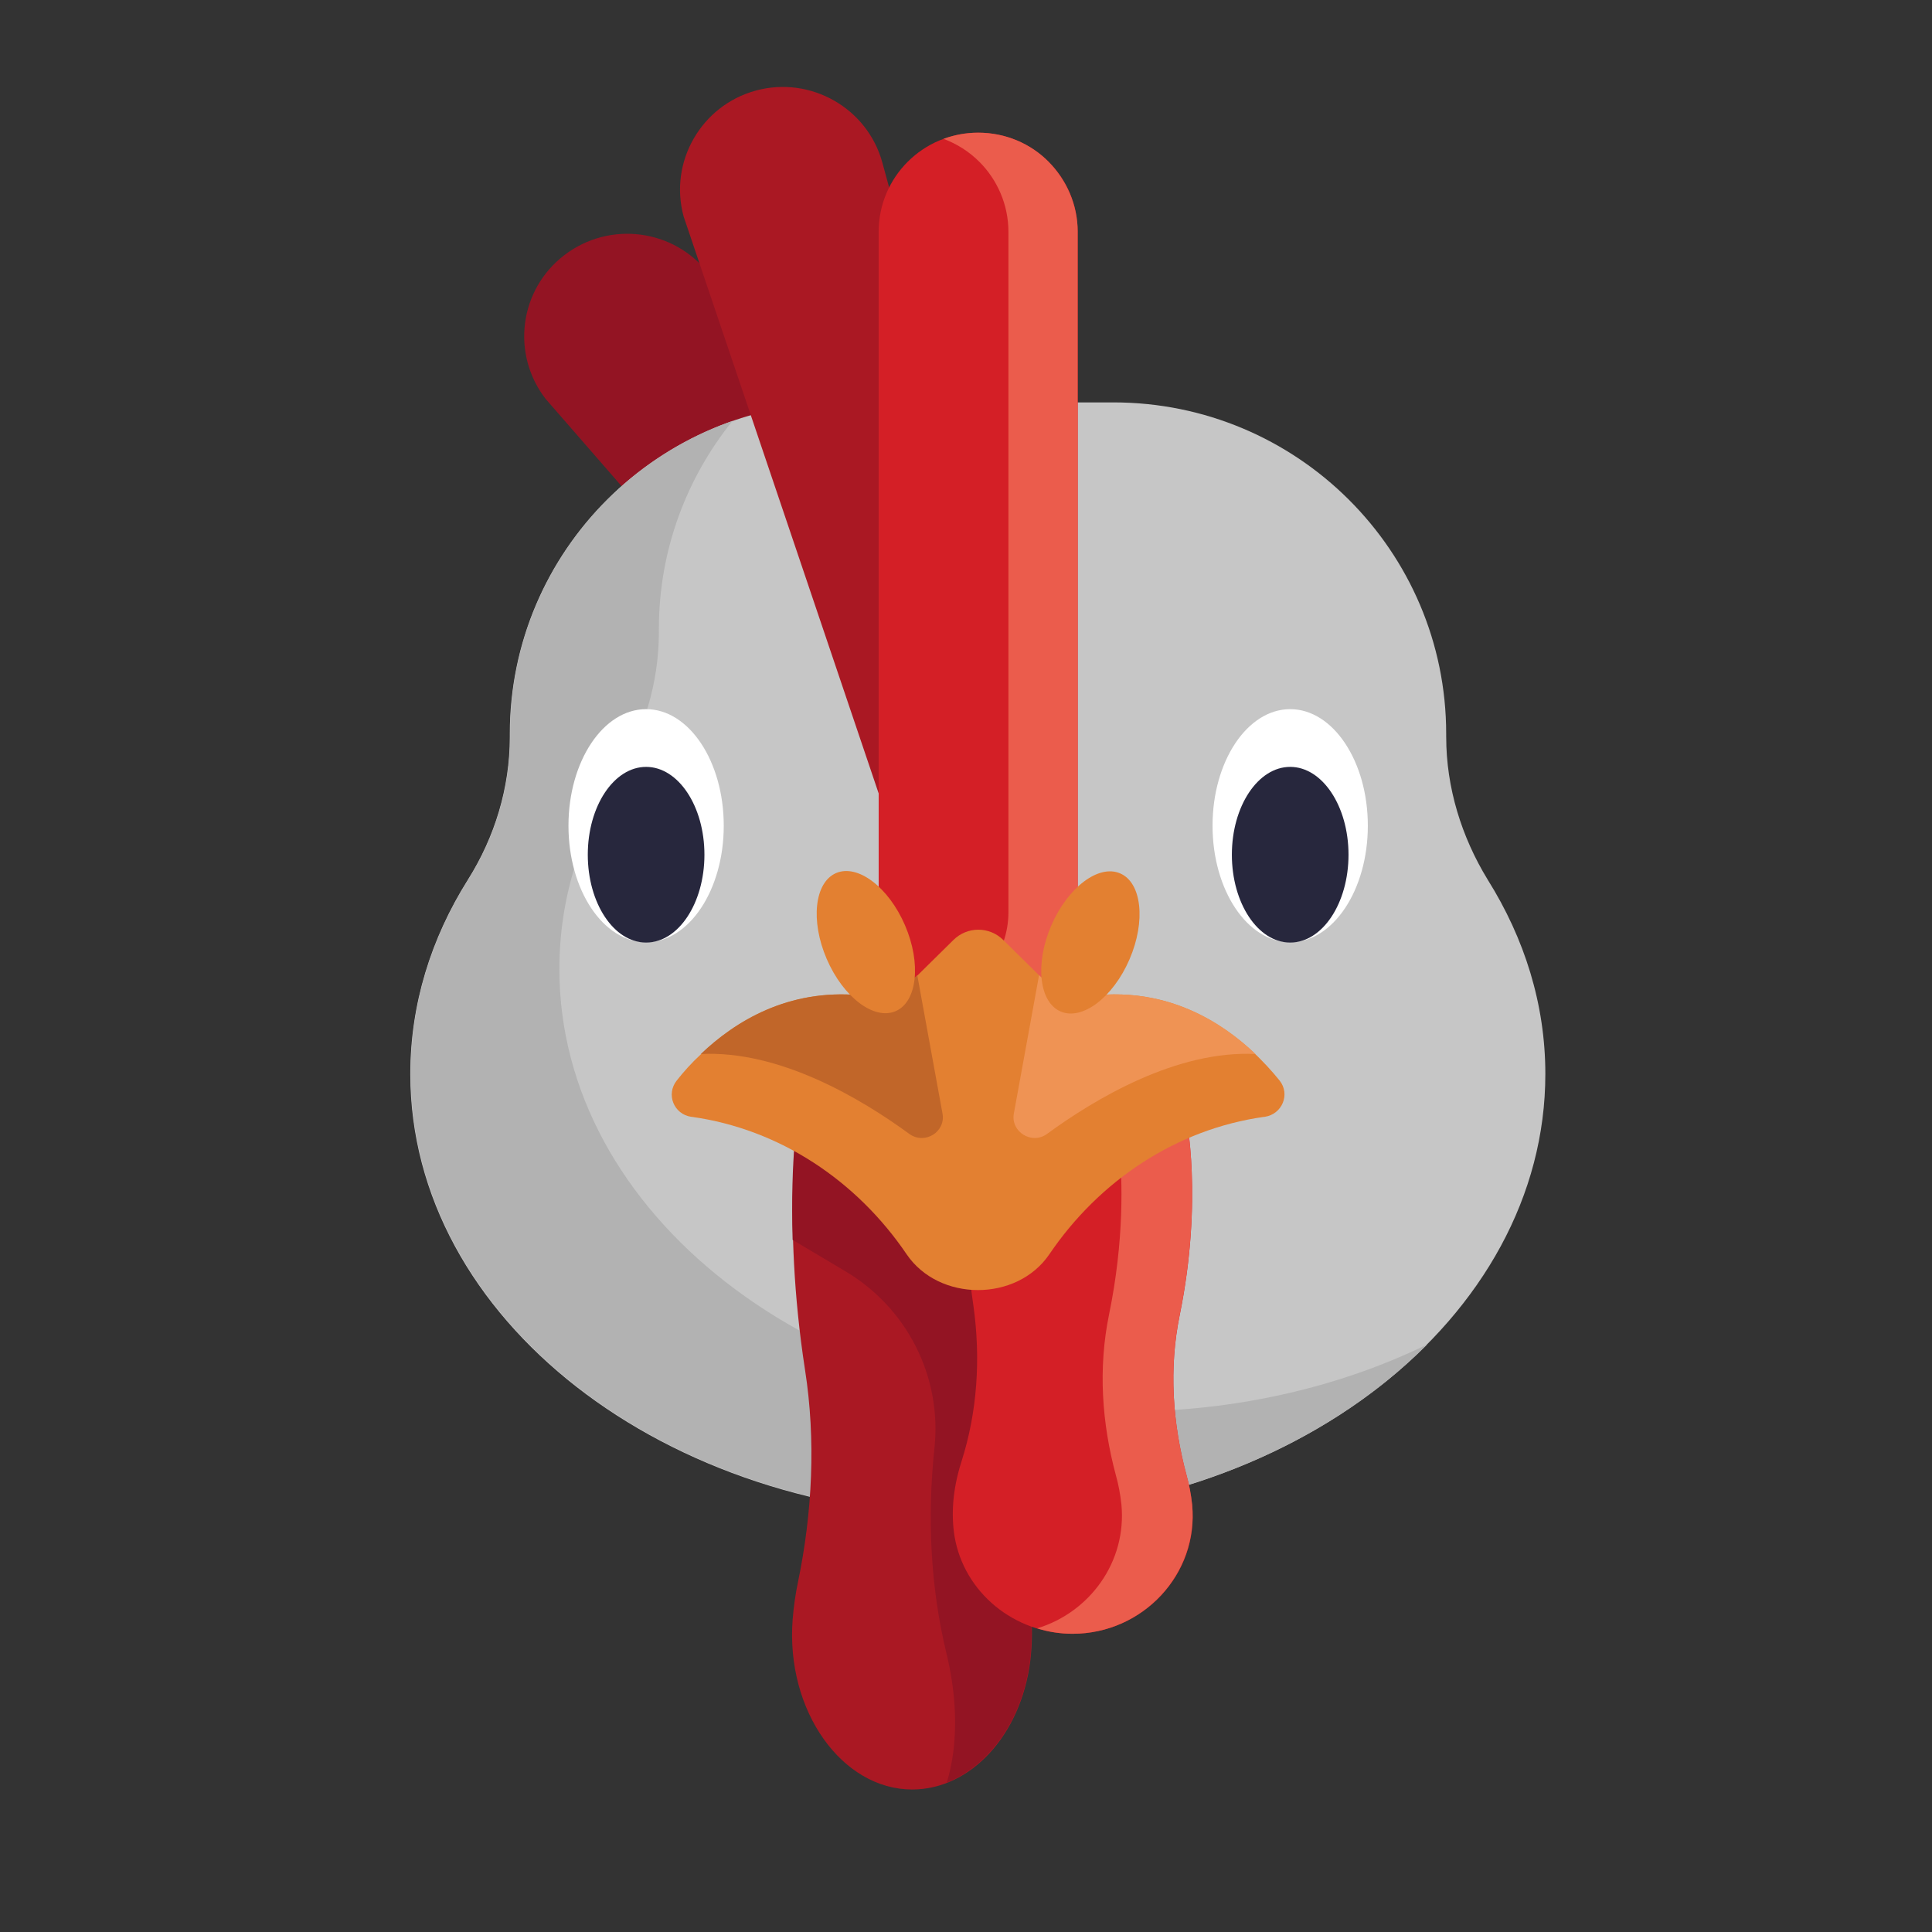 <?xml version="1.0" encoding="UTF-8"?><svg id="Layer_1" xmlns="http://www.w3.org/2000/svg" viewBox="0 0 160 160"><rect x="0" y="0" width="160" height="160" fill="#333333" stroke="none"/><defs><style>.cls-1{fill:#aa1823;}.cls-2{fill:#d41f26;}.cls-3{fill:#c16629;}.cls-4{fill:#e38031;}.cls-5{fill:#931423;}.cls-6{fill:#c6c6c6;}.cls-7{fill:#fff;}.cls-8{fill:#eb5c4c;}.cls-9{fill:#ef9354;}.cls-10{fill:#b2b2b2;}.cls-11{fill:#27273d;}</style></defs><g id="Avatars"><g id="Artboard"><g id="Animals"><g id="Animals_19"><path class="cls-5" d="M79.801,50.011l-1.358,21.225-33.265-38.211c-2.868-3.728-2.173-9.049,1.57-11.905h0c3.743-2.856,9.086-2.165,11.954,1.563l21.1,27.328Z"/><path class="cls-6" d="M119.767,61.044v-.271c0-15.152-12.346-27.448-27.56-27.448h-22.428c-15.214,0-27.56,12.296-27.56,27.448v.271c0,4.179-1.238,8.268-3.471,11.815-3.049,4.84-4.769,10.312-4.769,16.084,0,20.233,21.04,36.648,47,36.648s47-16.415,47-36.648c0-5.772-1.721-11.214-4.769-16.084-2.173-3.548-3.441-7.636-3.441-11.815Z"/><path class="cls-10" d="M118.198,111.341c-8.603,8.658-22.066,14.22-37.189,14.22-25.96,0-47-16.415-47-36.648,0-5.772,1.721-11.214,4.769-16.084,2.234-3.548,3.471-7.606,3.471-11.815v-.271c0-11.965,7.697-22.127,18.414-25.885-3.803,4.72-6.098,10.703-6.098,17.227v.271c0,4.179-1.238,8.268-3.471,11.815-3.049,4.84-4.769,10.312-4.769,16.084,0,20.233,21.04,36.648,47,36.648,9.116-.03,17.659-2.044,24.873-5.562Z"/><path class="cls-1" d="M82.185,46.764l-9.358,19.121-16.21-47.952c-1.238-4.51,1.449-9.2,5.977-10.432h0c4.528-1.233,9.237,1.443,10.475,5.953l9.116,33.311Z"/><path class="cls-2" d="M81.582,83.171h-1.147c-4.226,0-7.667-3.427-7.667-7.636V19.195c0-4.54,3.683-8.207,8.241-8.207h0c4.558,0,8.241,3.668,8.241,8.207v56.34c0,4.239-3.441,7.636-7.667,7.636Z"/><path class="cls-8" d="M89.249,19.195v56.34c0,4.209-3.441,7.636-7.667,7.636h-1.147c-.815,0-1.57-.12-2.294-.361,3.109-.962,5.373-3.878,5.373-7.275V19.195c0-2.255-.936-4.329-2.415-5.802-.845-.842-1.841-1.473-2.958-1.894.906-.331,1.872-.511,2.868-.511,2.264,0,4.347.902,5.826,2.405,1.479,1.503,2.415,3.548,2.415,5.802Z"/><ellipse class="cls-7" cx="53.508" cy="68.38" rx="6.43" ry="9.651"/><ellipse class="cls-11" cx="53.508" cy="70.785" rx="4.83" ry="7.275"/><ellipse class="cls-7" cx="106.848" cy="68.38" rx="6.43" ry="9.651"/><ellipse class="cls-11" cx="106.848" cy="70.785" rx="4.83" ry="7.275"/><path class="cls-1" d="M66.156,91.709s-1.449,9.049.513,21.736c.906,5.802.604,11.815-.574,17.527-.211.992-.362,2.044-.453,3.157-.574,7.576,4.105,14.07,9.901,14.07h0c4.8,0,8.996-4.449,9.78-10.643.272-2.315.181-4.991-.574-8.117-1.328-5.472-1.6-11.304-.996-16.986l1.026-9.681-18.625-11.064Z"/><path class="cls-5" d="M85.295,137.527c-.392,3.097-1.63,5.772-3.381,7.636-1.026,1.112-2.204,1.954-3.502,2.465.241-.812.423-1.684.543-2.586.272-2.315.181-4.991-.574-8.117-1.328-5.472-1.6-11.274-.996-16.986h0c.634-5.923-2.264-11.635-7.396-14.671l-4.347-2.586c-.211-6.764.483-11.003.483-11.003l18.595,11.034-1.026,9.681c-.604,5.682-.362,11.515.996,16.986.785,3.157.875,5.862.604,8.147Z"/><path class="cls-2" d="M98.214,92.401s1.449,6.885-.513,16.505c-.906,4.419-.604,8.959.574,13.318.211.752.362,1.563.453,2.405.574,5.742-4.105,10.673-9.901,10.673h0c-4.8,0-8.996-3.397-9.78-8.087-.272-1.744-.181-3.788.574-6.163,1.328-4.149,1.6-8.568.996-12.897l-1.026-7.366,18.625-8.388Z"/><path class="cls-8" d="M88.826,135.302c-.996,0-1.992-.15-2.928-.451,4.347-1.323,7.426-5.502,6.973-10.252-.091-.842-.241-1.654-.453-2.405-1.177-4.359-1.479-8.899-.574-13.318,1.268-6.163,1.117-11.184.845-14.01l5.524-2.495s1.449,6.885-.513,16.505c-.906,4.419-.604,8.959.574,13.318.211.752.362,1.563.453,2.405.543,5.772-4.105,10.703-9.901,10.703Z"/><path class="cls-4" d="M104.734,92.491h-.03c-7.305,1.022-13.674,5.291-17.81,11.394-2.687,3.938-9.116,3.938-11.803,0-4.136-6.103-10.505-10.372-17.81-11.394h-.03c-1.449-.21-2.113-1.864-1.207-3.006.543-.691,1.207-1.443,2.022-2.195,2.838-2.706,7.215-5.412,13.161-4.87,1.751.15,3.502-.421,4.769-1.654l2.958-2.916c1.147-1.142,2.988-1.142,4.136,0l2.958,2.916c1.268,1.233,2.988,1.804,4.769,1.654,7.607-.691,12.648,3.968,15.153,7.065.906,1.142.211,2.796-1.238,3.006Z"/><path class="cls-3" d="M75.303,93.904c-3.985-2.916-10.746-6.945-17.267-6.614,2.838-2.706,7.215-5.412,13.161-4.87,1.751.15,3.502-.421,4.769-1.654l2.083,11.424c.302,1.533-1.449,2.646-2.747,1.714Z"/><path class="cls-9" d="M86.713,93.904c3.985-2.916,10.746-6.945,17.267-6.614-2.838-2.706-7.215-5.412-13.161-4.87-1.751.15-3.502-.421-4.769-1.654l-2.083,11.424c-.302,1.533,1.479,2.646,2.747,1.714Z"/><ellipse class="cls-4" cx="71.706" cy="78.023" rx="3.529" ry="6.227" transform="translate(-25.026 34.754) rotate(-23.317)"/><ellipse class="cls-4" cx="90.301" cy="78.047" rx="6.227" ry="3.529" transform="translate(-17.114 130.082) rotate(-66.683)"/></g></g></g></g></svg>